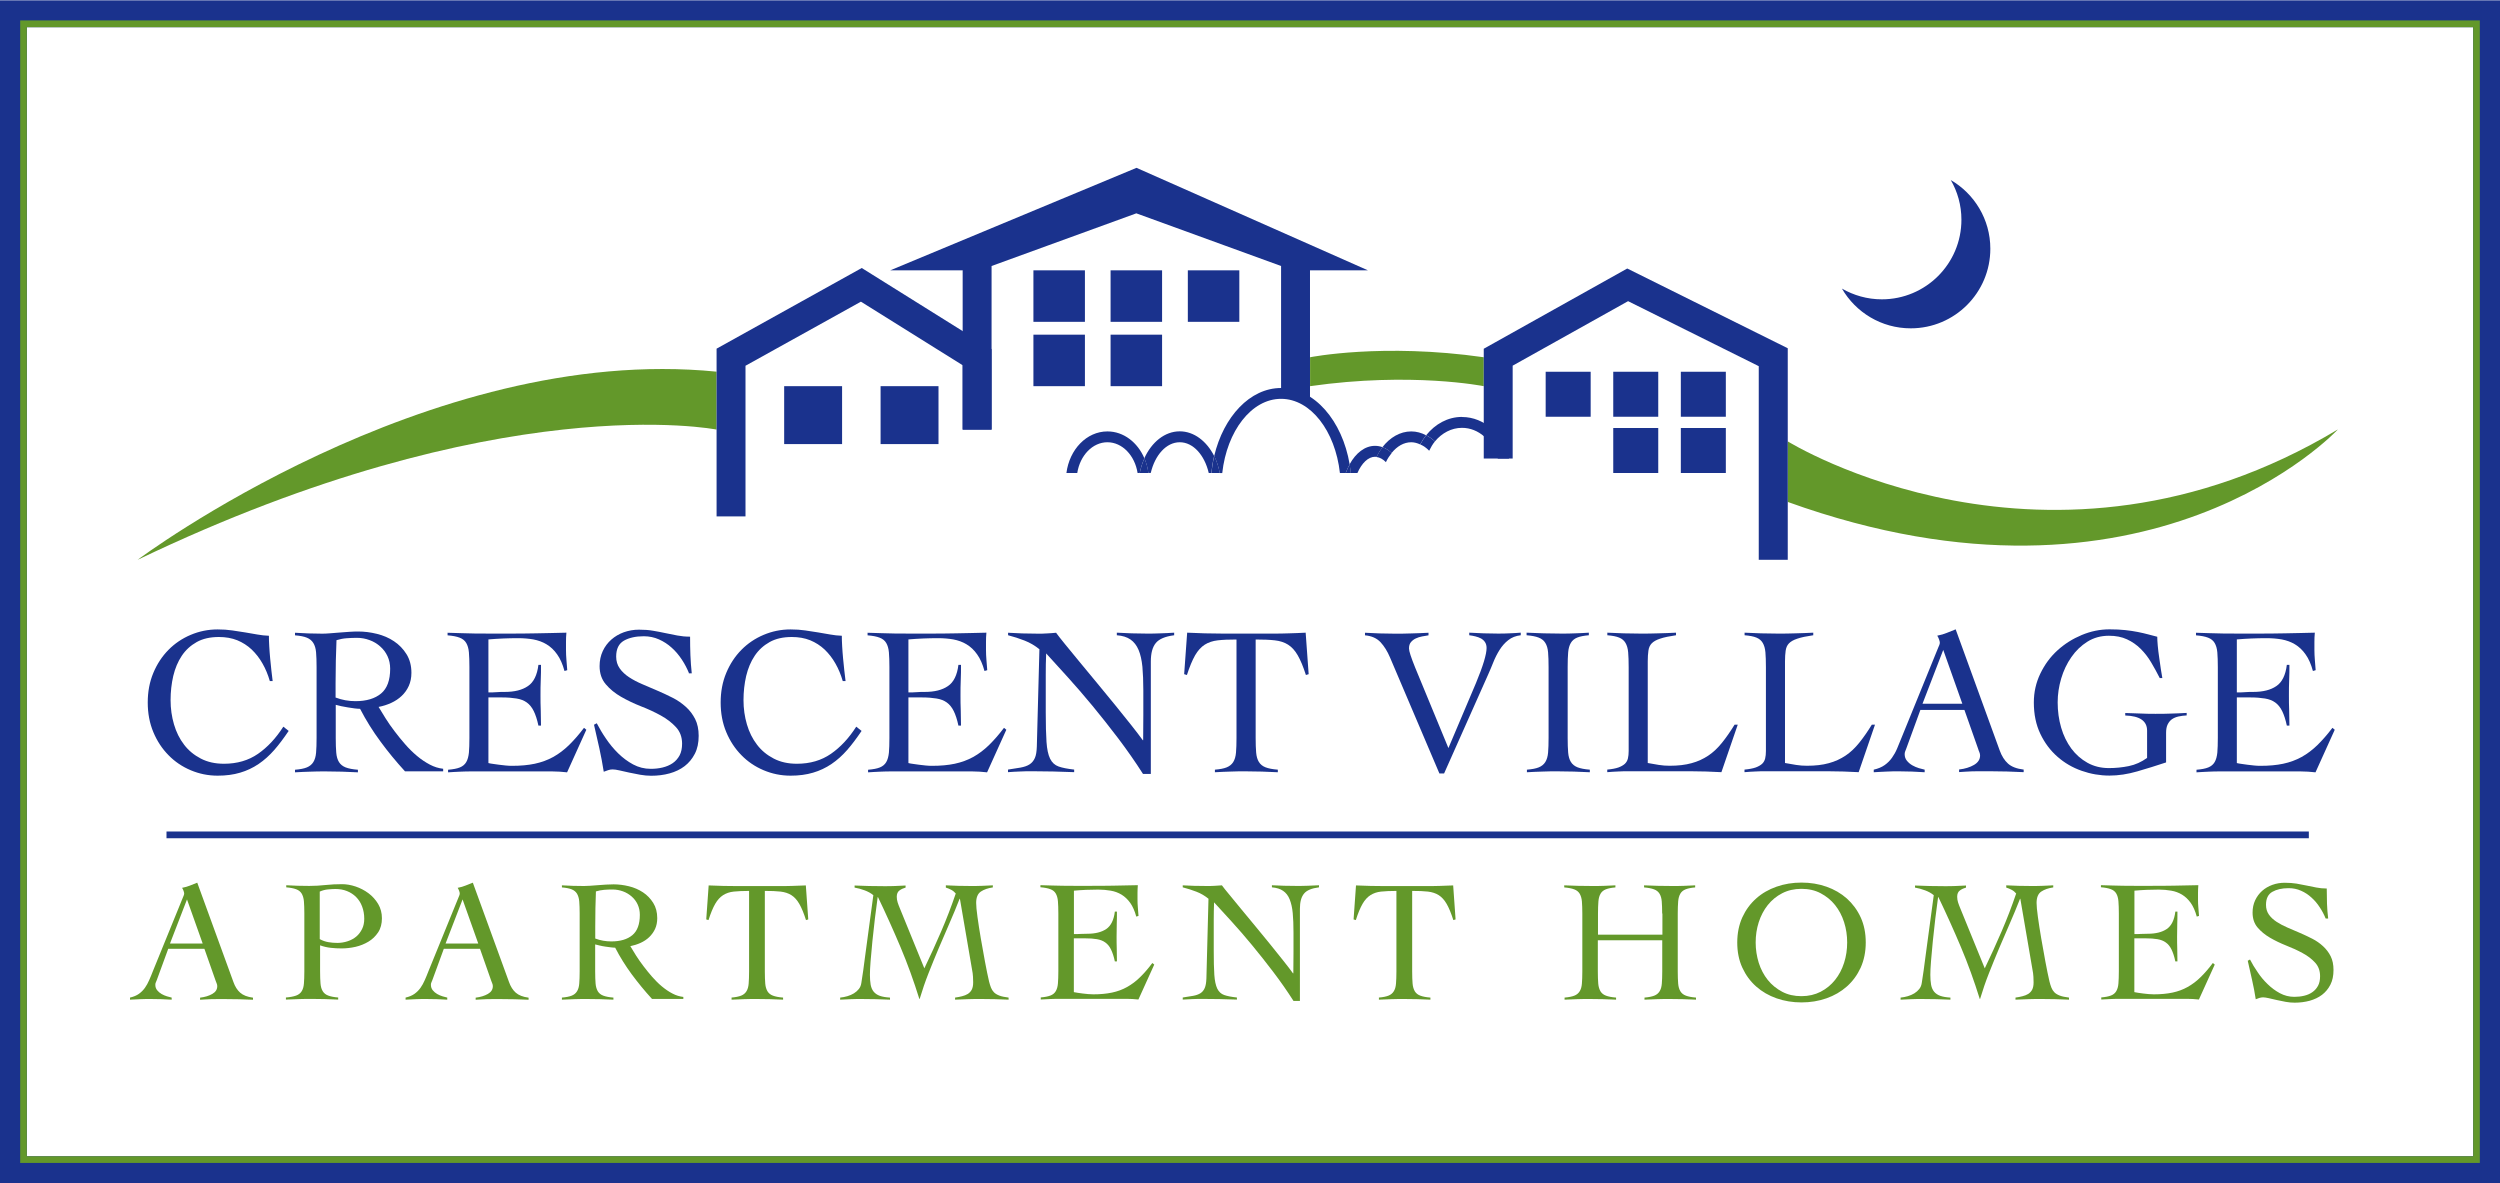 <?xml version="1.0" encoding="UTF-8"?>
<svg id="logos" xmlns="http://www.w3.org/2000/svg" viewBox="0 0 300 142">
  <defs>
    <style>
      .cls-1 {
        fill: #1a328d;
      }

      .cls-2 {
        fill: #63982a;
      }
    </style>
  </defs>
  <g>
    <path class="cls-1" d="m296.78,3.26v135.49H3.22V3.26h293.55m3.22-3.22H0v141.93h300V.03h0Z"/>
    <path class="cls-2" d="m296.78,3.26v135.49H3.22V3.26h293.55m.81-.81H2.42v137.1h295.16V2.45h0Z"/>
  </g>
  <g>
    <path class="cls-1" d="m32.38,81.73c-.22-.76-.51-1.47-.88-2.11-.36-.64-.8-1.2-1.3-1.68-.5-.47-1.08-.84-1.73-1.11-.65-.26-1.39-.39-2.2-.39-1.05,0-1.94.2-2.67.61-.73.41-1.33.96-1.79,1.65s-.8,1.5-1.02,2.42c-.21.92-.32,1.88-.32,2.9s.14,1.99.41,2.91c.27.92.67,1.73,1.21,2.43.53.7,1.2,1.25,2.01,1.67s1.73.62,2.78.62c1.58,0,2.94-.4,4.08-1.19s2.16-1.88,3.04-3.26l.64.51c-.58.86-1.15,1.63-1.73,2.29-.58.66-1.2,1.22-1.88,1.68s-1.42.81-2.21,1.04c-.8.24-1.7.36-2.7.36-1.14,0-2.21-.22-3.23-.65-1.02-.43-1.91-1.03-2.67-1.81-.76-.77-1.37-1.69-1.82-2.77-.45-1.08-.67-2.26-.67-3.55s.22-2.47.67-3.55c.45-1.08,1.06-2,1.82-2.77.76-.77,1.65-1.37,2.67-1.8,1.02-.43,2.09-.65,3.23-.65.63,0,1.21.04,1.75.12.54.08,1.06.16,1.56.24.5.08.98.17,1.45.25s.93.14,1.39.15c0,.36.01.77.04,1.25.03.47.06.96.11,1.46.05.5.1.99.15,1.47s.1.9.15,1.26h-.36Z"/>
    <path class="cls-1" d="m53.18,92.56h-4.58c-1.07-1.17-2.06-2.37-2.96-3.6-.91-1.23-1.72-2.53-2.43-3.9-.17,0-.39-.02-.65-.05s-.53-.07-.81-.12c-.28-.04-.55-.09-.81-.15-.26-.06-.48-.11-.65-.16v3.97c0,.71.02,1.3.06,1.77.04.47.15.84.33,1.13.18.29.45.5.8.64.36.14.85.23,1.47.28v.31c-.64-.03-1.29-.06-1.93-.08-.64-.02-1.29-.03-1.93-.03s-1.25,0-1.86.03c-.61.02-1.22.04-1.83.08v-.31c.61-.05,1.08-.14,1.42-.28s.6-.35.78-.64c.18-.29.29-.66.33-1.13.04-.46.06-1.06.06-1.77v-8.49c0-.71-.02-1.3-.06-1.77s-.15-.84-.33-1.13-.44-.5-.78-.64-.81-.23-1.42-.28v-.31c.54.03,1.08.06,1.63.08.54.02,1.08.03,1.63.03.24,0,.53-.01.89-.04s.73-.06,1.13-.09.8-.06,1.21-.09c.41-.03.77-.04,1.09-.04.73,0,1.47.09,2.24.28s1.45.48,2.06.89c.61.41,1.11.92,1.5,1.55.39.63.59,1.37.59,2.24,0,.59-.11,1.12-.32,1.58s-.5.86-.85,1.19c-.36.34-.78.62-1.26.84-.48.22-.99.38-1.51.48.24.41.52.87.84,1.37.32.51.68,1.03,1.08,1.55.4.53.82,1.05,1.27,1.56.45.52.92.98,1.42,1.4.5.42,1.01.76,1.54,1.04.53.28,1.06.44,1.6.5v.31Zm-12.89-8.85c.76.29,1.55.43,2.36.43,1.32,0,2.35-.31,3.08-.92.73-.61,1.09-1.6,1.09-2.97,0-.56-.11-1.06-.32-1.51s-.5-.84-.88-1.17c-.37-.33-.8-.59-1.28-.76-.48-.18-.99-.27-1.51-.27-.42,0-.84.02-1.25.05-.41.03-.81.11-1.2.23-.03.81-.06,1.64-.08,2.47-.02.83-.03,1.73-.03,2.7v1.73Z"/>
    <path class="cls-1" d="m58.62,91.57c.15.04.34.07.56.1s.46.07.71.1.52.06.79.09.52.04.76.04c1.02,0,1.93-.08,2.73-.25.8-.17,1.54-.44,2.21-.81.67-.37,1.3-.85,1.89-1.42.59-.58,1.2-1.27,1.81-2.08l.28.23-2.31,5.11c-.29-.03-.59-.06-.89-.08-.3-.02-.6-.03-.89-.03h-9.56c-.49,0-.98,0-1.47.03s-.98.04-1.47.08v-.31c.61-.05,1.08-.14,1.42-.28s.59-.35.76-.64c.17-.29.27-.66.32-1.13.04-.46.06-1.06.06-1.77v-8.49c0-.71-.02-1.3-.06-1.77s-.15-.84-.32-1.13c-.17-.29-.43-.5-.79-.64s-.84-.23-1.45-.28v-.31c.58.02,1.12.03,1.64.05s1.05.03,1.6.04c.55,0,1.14.01,1.75.01h2.1c1.19,0,2.37,0,3.56-.03s2.39-.04,3.61-.08c-.02.19-.03.37-.04.56,0,.19-.01.36-.01.53v1.02c0,.37.02.75.05,1.13.03.38.07.8.1,1.26l-.33.1c-.22-.81-.51-1.48-.88-1.99-.36-.52-.79-.92-1.27-1.21-.48-.29-1.01-.48-1.59-.59-.58-.1-1.19-.15-1.83-.15-1.19,0-2.37.05-3.56.15v6.36c.34,0,.66,0,.98-.03s.64-.03.98-.03c1.17,0,2.1-.23,2.78-.7.69-.46,1.11-1.32,1.26-2.55h.31c0,.61,0,1.22-.03,1.83s-.03,1.21-.03,1.8,0,1.22.03,1.83c.02.61.03,1.22.03,1.83h-.31c-.15-.71-.34-1.29-.56-1.74-.22-.45-.5-.79-.83-1.03s-.74-.4-1.23-.48-1.08-.13-1.75-.13h-1.63v7.86Z"/>
    <path class="cls-1" d="m82.67,80.76c-.22-.54-.5-1.08-.85-1.61-.35-.53-.75-1.01-1.21-1.42-.46-.42-.97-.75-1.53-1-.56-.25-1.17-.38-1.83-.38-.97,0-1.76.18-2.38.53-.62.36-.93.99-.93,1.91,0,.54.14,1.01.42,1.41s.65.75,1.12,1.06,1,.59,1.59.84c.59.25,1.2.51,1.82.78.62.26,1.22.55,1.82.85s1.12.67,1.59,1.09.84.92,1.12,1.47c.28.56.42,1.23.42,2.01,0,.83-.15,1.55-.46,2.15-.31.6-.72,1.1-1.23,1.49s-1.12.68-1.81.87c-.69.19-1.42.28-2.2.28-.42,0-.86-.04-1.32-.12-.46-.08-.9-.17-1.32-.26-.42-.1-.81-.18-1.16-.26-.35-.08-.62-.12-.83-.12-.19,0-.37.03-.53.09-.17.06-.35.12-.53.19-.15-.96-.33-1.9-.53-2.82-.2-.92-.42-1.86-.64-2.82l.33-.18c.31.59.67,1.21,1.11,1.85.43.64.92,1.23,1.46,1.76.54.53,1.14.98,1.79,1.33.65.35,1.36.53,2.12.53.49,0,.97-.05,1.42-.16s.86-.28,1.21-.52.62-.55.83-.93c.2-.38.3-.85.3-1.41,0-.8-.25-1.46-.74-1.99-.49-.53-1.1-1-1.83-1.4-.73-.4-1.52-.77-2.38-1.1-.86-.34-1.65-.72-2.38-1.14-.73-.42-1.34-.92-1.83-1.5s-.74-1.3-.74-2.18c0-.66.13-1.26.38-1.8.25-.54.6-1,1.03-1.38.43-.38.93-.67,1.5-.88.57-.2,1.17-.31,1.82-.31s1.19.04,1.69.13c.5.08.99.18,1.46.28.49.1.97.2,1.45.29.47.09.98.14,1.53.14,0,.76.01,1.5.04,2.23s.08,1.45.16,2.17h-.36Z"/>
    <path class="cls-1" d="m101.13,81.73c-.22-.76-.51-1.47-.88-2.11-.36-.64-.8-1.2-1.3-1.68-.5-.47-1.08-.84-1.73-1.11-.65-.26-1.39-.39-2.2-.39-1.05,0-1.94.2-2.67.61-.73.41-1.33.96-1.79,1.65s-.8,1.5-1.02,2.42c-.21.92-.32,1.88-.32,2.9s.14,1.99.41,2.91c.27.92.67,1.73,1.21,2.43.53.7,1.2,1.25,2.01,1.67s1.73.62,2.78.62c1.58,0,2.94-.4,4.08-1.19s2.16-1.88,3.04-3.26l.64.51c-.58.86-1.15,1.63-1.73,2.29-.58.66-1.2,1.22-1.88,1.68s-1.42.81-2.21,1.04c-.8.24-1.7.36-2.7.36-1.14,0-2.21-.22-3.23-.65-1.02-.43-1.91-1.03-2.67-1.81-.76-.77-1.37-1.69-1.82-2.77-.45-1.08-.67-2.26-.67-3.55s.22-2.47.67-3.55c.45-1.08,1.06-2,1.82-2.77.76-.77,1.65-1.37,2.67-1.8,1.02-.43,2.09-.65,3.23-.65.63,0,1.21.04,1.75.12.54.08,1.06.16,1.56.24.5.08.98.17,1.45.25s.93.14,1.39.15c0,.36.01.77.04,1.25.03.47.06.96.11,1.46.05.5.1.99.15,1.47s.1.9.15,1.26h-.36Z"/>
    <path class="cls-1" d="m109.02,91.57c.15.04.34.07.56.1s.46.07.71.1.52.06.79.09.52.04.76.04c1.02,0,1.93-.08,2.73-.25.8-.17,1.54-.44,2.21-.81.67-.37,1.3-.85,1.89-1.42.59-.58,1.2-1.27,1.81-2.08l.28.23-2.31,5.11c-.29-.03-.59-.06-.89-.08-.3-.02-.6-.03-.89-.03h-9.56c-.49,0-.98,0-1.47.03s-.98.04-1.47.08v-.31c.61-.05,1.08-.14,1.42-.28s.59-.35.76-.64c.17-.29.27-.66.32-1.13.04-.46.06-1.06.06-1.77v-8.49c0-.71-.02-1.3-.06-1.77s-.15-.84-.32-1.13c-.17-.29-.43-.5-.79-.64s-.84-.23-1.45-.28v-.31c.58.02,1.12.03,1.64.05s1.05.03,1.6.04c.55,0,1.14.01,1.75.01h2.1c1.19,0,2.37,0,3.56-.03s2.39-.04,3.61-.08c-.02.19-.03.37-.04.56,0,.19-.01.36-.01.53v1.02c0,.37.02.75.05,1.13.03.38.07.8.1,1.26l-.33.1c-.22-.81-.51-1.48-.88-1.99-.36-.52-.79-.92-1.27-1.21-.48-.29-1.01-.48-1.59-.59-.58-.1-1.19-.15-1.83-.15-1.19,0-2.37.05-3.56.15v6.36c.34,0,.66,0,.98-.03s.64-.03.98-.03c1.17,0,2.1-.23,2.78-.7.69-.46,1.11-1.32,1.26-2.55h.31c0,.61,0,1.22-.03,1.83s-.03,1.21-.03,1.8,0,1.22.03,1.83c.02.61.03,1.22.03,1.83h-.31c-.15-.71-.34-1.29-.56-1.74-.22-.45-.5-.79-.83-1.03s-.74-.4-1.23-.48-1.08-.13-1.75-.13h-1.63v7.86Z"/>
    <path class="cls-1" d="m120.99,75.93c.59.03,1.16.06,1.69.08.53.02,1.16.03,1.87.03.37,0,.74,0,1.09-.03.36-.02.72-.04,1.09-.08.22.31.59.77,1.09,1.39.51.62,1.09,1.33,1.74,2.12.65.8,1.35,1.64,2.1,2.54.75.9,1.47,1.78,2.16,2.63.7.86,1.33,1.65,1.92,2.39.58.74,1.05,1.34,1.39,1.82h.05c0-.51,0-1.01.01-1.51,0-.5.01-1,.01-1.51v-2.95c0-1.09-.04-2.03-.11-2.84-.08-.8-.23-1.48-.46-2.02-.23-.54-.55-.96-.97-1.25-.42-.29-.96-.46-1.64-.51v-.31c.59.03,1.19.06,1.79.08.6.02,1.2.03,1.79.03.54,0,1.09,0,1.65-.03.56-.02,1.11-.04,1.65-.08v.31c-1.07.14-1.8.44-2.2.93-.4.48-.6,1.22-.6,2.23v13.48h-.94c-.93-1.46-1.92-2.87-2.96-4.25-1.04-1.37-2.08-2.68-3.1-3.92-1.03-1.24-2.02-2.39-2.98-3.45-.96-1.06-1.82-2.01-2.58-2.84-.02.44-.03.87-.04,1.3s-.01.86-.01,1.3v4.45c0,1.51.03,2.7.09,3.57s.2,1.54.43,2.01.57.78,1.02.94,1.07.28,1.87.37v.31c-.87-.03-1.7-.06-2.52-.08-.81-.02-1.65-.03-2.52-.03-.49,0-.98,0-1.45.03-.47.02-.96.04-1.45.08v-.31c.58-.08,1.08-.16,1.51-.24.43-.08.79-.2,1.07-.38s.49-.43.64-.76.22-.79.24-1.39l.31-11.67c-.54-.44-1.14-.79-1.78-1.04s-1.31-.47-1.98-.64v-.31Z"/>
    <path class="cls-1" d="m145.79,92.36c.61-.05,1.08-.14,1.42-.28.34-.14.6-.35.78-.64.18-.29.29-.66.33-1.13.04-.46.06-1.06.06-1.77v-11.8c-.9,0-1.65.03-2.25.1-.6.07-1.12.24-1.56.52-.44.28-.83.71-1.16,1.28-.33.58-.66,1.37-.98,2.36l-.33-.1.36-4.98c.71.03,1.42.06,2.11.08.69.02,1.4.03,2.11.03h5.98c.68,0,1.35,0,2.01-.03.66-.02,1.33-.04,2.01-.08l.36,4.98-.33.1c-.32-1-.65-1.79-.98-2.36-.33-.58-.72-1-1.16-1.28s-.97-.45-1.59-.52c-.62-.07-1.39-.1-2.3-.1v11.8c0,.71.02,1.3.06,1.77.04.47.15.84.33,1.13.18.29.44.5.8.64s.85.23,1.47.28v.31c-.64-.03-1.29-.06-1.93-.08-.64-.02-1.29-.03-1.93-.03s-1.25,0-1.86.03c-.61.02-1.22.04-1.83.08v-.31Z"/>
    <path class="cls-1" d="m163.81,75.93c.59.03,1.18.06,1.75.08.58.02,1.16.03,1.75.03.71,0,1.41,0,2.08-.03.68-.02,1.36-.04,2.03-.08v.31c-.24.03-.49.08-.76.13s-.53.13-.76.24c-.24.11-.43.26-.59.45s-.23.44-.23.76.25,1.07.74,2.29l3.99,9.66,3.31-7.81c.85-2.05,1.27-3.45,1.27-4.2,0-.27-.06-.5-.18-.69-.12-.19-.28-.33-.48-.45-.2-.11-.43-.19-.67-.25s-.5-.11-.75-.14v-.31c.58.03,1.15.06,1.72.08.57.02,1.13.03,1.69.03.47,0,.94,0,1.4-.03.46-.02.92-.04,1.37-.08v.31c-.59.07-1.09.26-1.5.59-.41.32-.75.71-1.04,1.17-.29.46-.54.95-.75,1.48s-.42,1.02-.62,1.47l-5.29,11.88h-.56l-5.93-13.93c-.31-.73-.68-1.33-1.13-1.82-.45-.48-1.07-.76-1.87-.83v-.31Z"/>
    <path class="cls-1" d="m183.24,92.36c.61-.05,1.08-.14,1.42-.28s.6-.35.78-.64c.18-.29.29-.66.33-1.13.04-.46.06-1.06.06-1.77v-8.49c0-.71-.02-1.3-.06-1.77s-.15-.84-.33-1.13c-.18-.29-.44-.5-.8-.64s-.84-.23-1.45-.28v-.31c.71.03,1.4.06,2.07.08.67.02,1.36.03,2.07.03.56,0,1.12,0,1.68-.03.56-.02,1.11-.04,1.65-.08v.31c-.59.05-1.06.14-1.4.28-.34.14-.59.35-.76.64s-.28.66-.32,1.13-.06,1.06-.06,1.77v8.49c0,.71.02,1.3.06,1.77.04.47.15.84.33,1.13.18.29.45.5.8.64.36.14.85.23,1.47.28v.31c-.64-.03-1.29-.06-1.93-.08-.64-.02-1.29-.03-1.93-.03s-1.25,0-1.86.03c-.61.02-1.22.04-1.83.08v-.31Z"/>
    <path class="cls-1" d="m201.12,76.23c-.81.12-1.45.25-1.91.41-.46.15-.79.34-1.01.57s-.34.52-.39.87-.08.78-.08,1.28v12.2c.46.08.9.16,1.33.23.43.07.87.1,1.31.1,1,0,1.87-.1,2.62-.31.75-.2,1.41-.51,2.01-.91s1.14-.92,1.64-1.54c.5-.62,1-1.34,1.51-2.17h.38l-1.96,5.7c-.61-.03-1.22-.06-1.84-.08-.62-.02-1.23-.03-1.84-.03h-7.48c-.42,0-.85,0-1.27.03-.42.02-.85.04-1.27.08v-.31c.56-.05,1.01-.14,1.33-.25.33-.12.59-.27.78-.44.19-.18.31-.4.37-.65.06-.25.09-.55.09-.89v-10.07c0-.71-.02-1.3-.06-1.77s-.15-.84-.32-1.13c-.17-.29-.42-.5-.76-.64s-.81-.23-1.42-.28v-.31c.66.03,1.32.06,1.97.08.65.02,1.31.03,1.97.03.71,0,1.43,0,2.15-.03.72-.02,1.44-.04,2.15-.08v.31Z"/>
    <path class="cls-1" d="m217.59,76.23c-.81.12-1.45.25-1.91.41-.46.15-.79.34-1.01.57s-.34.52-.39.87-.08.78-.08,1.28v12.2c.46.08.9.16,1.33.23.43.07.87.1,1.31.1,1,0,1.87-.1,2.62-.31.75-.2,1.41-.51,2.01-.91s1.14-.92,1.64-1.54c.5-.62,1-1.34,1.51-2.17h.38l-1.96,5.7c-.61-.03-1.22-.06-1.84-.08-.62-.02-1.23-.03-1.84-.03h-7.48c-.42,0-.85,0-1.27.03-.42.02-.85.04-1.27.08v-.31c.56-.05,1.01-.14,1.33-.25.33-.12.59-.27.78-.44.19-.18.31-.4.37-.65.06-.25.09-.55.09-.89v-10.07c0-.71-.02-1.3-.06-1.77s-.15-.84-.32-1.13c-.17-.29-.42-.5-.76-.64s-.81-.23-1.42-.28v-.31c.66.03,1.32.06,1.97.08.65.02,1.31.03,1.97.03.71,0,1.43,0,2.15-.03.72-.02,1.44-.04,2.15-.08v.31Z"/>
    <path class="cls-1" d="m230.44,85.21l-1.68,4.6c-.05.14-.1.25-.14.36s-.06.21-.06.33c0,.31.09.57.27.79.18.22.39.4.65.55.25.14.52.26.79.34s.5.14.69.18v.31c-.51-.03-1.02-.06-1.53-.08-.51-.02-1.03-.03-1.55-.03s-1,0-1.49.03-1,.04-1.54.08v-.31c.52-.12.96-.3,1.31-.55.35-.25.64-.54.88-.88s.45-.71.62-1.12.35-.83.52-1.27l4.4-10.81c.05-.12.1-.23.14-.33s.06-.2.06-.28-.03-.21-.09-.38-.13-.32-.22-.46c.44-.08.82-.2,1.14-.33.32-.14.68-.28,1.07-.43l5.29,14.55c.24.66.57,1.18.99,1.56.42.38,1.05.62,1.88.72v.31c-.68-.03-1.34-.06-2-.08-.65-.02-1.33-.03-2.05-.03h-1.2c-.34,0-.64,0-.92.01s-.53.02-.78.04c-.25.02-.51.03-.8.05v-.31c.71-.08,1.31-.27,1.79-.55s.73-.66.73-1.13c0-.14-.03-.27-.09-.41-.06-.14-.11-.26-.14-.38l-1.65-4.68h-5.31Zm2.75-7.22l-2.49,6.46h4.78l-2.29-6.46Z"/>
    <path class="cls-1" d="m259.17,81.37c-.32-.64-.67-1.27-1.03-1.88-.36-.61-.78-1.15-1.26-1.63-.47-.47-1.02-.85-1.64-1.14-.62-.29-1.34-.43-2.17-.43-.97,0-1.83.24-2.58.71s-1.4,1.09-1.93,1.86c-.53.76-.94,1.62-1.22,2.57-.28.95-.42,1.9-.42,2.85,0,1.07.14,2.08.42,3.04.28.96.69,1.79,1.22,2.51.53.71,1.18,1.28,1.93,1.7.75.42,1.61.64,2.58.64.81,0,1.61-.08,2.39-.24.78-.16,1.51-.49,2.19-.98v-3.28c0-1.15-.87-1.76-2.62-1.81v-.3c.64.02,1.24.04,1.78.06.54.03,1.15.04,1.83.04.63,0,1.25,0,1.88-.03.63-.02,1.25-.04,1.88-.08v.3c-.36.02-.69.06-.99.13-.31.07-.56.18-.78.33-.21.15-.38.36-.51.62s-.19.6-.19,1v3.56c-1.17.39-2.33.75-3.47,1.08-1.14.33-2.25.5-3.32.5-1.14,0-2.25-.19-3.33-.57-1.09-.38-2.06-.94-2.91-1.69-.86-.75-1.54-1.66-2.06-2.75-.52-1.09-.78-2.34-.78-3.76,0-1.24.26-2.39.78-3.47.52-1.08,1.2-2.01,2.06-2.79.86-.78,1.83-1.39,2.91-1.84,1.08-.45,2.19-.68,3.33-.68.7,0,1.32.03,1.88.09s1.07.14,1.53.23c.46.09.87.19,1.25.29.37.1.73.2,1.07.28,0,.27.02.63.06,1.08s.1.92.17,1.4c.07.48.14.95.2,1.4.07.45.13.81.18,1.08h-.31Z"/>
    <path class="cls-1" d="m268.43,91.57c.15.04.34.07.56.1s.46.07.71.1.52.06.79.09.52.04.76.04c1.02,0,1.93-.08,2.73-.25.8-.17,1.54-.44,2.21-.81.67-.37,1.3-.85,1.89-1.42.59-.58,1.2-1.27,1.81-2.08l.28.23-2.31,5.11c-.29-.03-.59-.06-.89-.08-.3-.02-.6-.03-.89-.03h-9.56c-.49,0-.98,0-1.47.03s-.98.04-1.47.08v-.31c.61-.05,1.08-.14,1.42-.28s.59-.35.76-.64c.17-.29.27-.66.32-1.13.04-.46.06-1.06.06-1.77v-8.49c0-.71-.02-1.3-.06-1.77s-.15-.84-.32-1.13c-.17-.29-.43-.5-.79-.64s-.84-.23-1.45-.28v-.31c.58.02,1.12.03,1.64.05s1.05.03,1.6.04c.55,0,1.14.01,1.75.01h2.1c1.19,0,2.37,0,3.56-.03s2.39-.04,3.61-.08c-.02.19-.03.37-.04.56,0,.19-.01.36-.01.53v1.02c0,.37.02.75.05,1.13.03.38.07.8.1,1.26l-.33.1c-.22-.81-.51-1.48-.88-1.99-.36-.52-.79-.92-1.27-1.21-.48-.29-1.01-.48-1.59-.59-.58-.1-1.19-.15-1.83-.15-1.19,0-2.37.05-3.56.15v6.36c.34,0,.66,0,.98-.03s.64-.03.98-.03c1.17,0,2.1-.23,2.78-.7.69-.46,1.11-1.32,1.26-2.55h.31c0,.61,0,1.22-.03,1.83s-.03,1.21-.03,1.8,0,1.22.03,1.83c.02.61.03,1.22.03,1.83h-.31c-.15-.71-.34-1.29-.56-1.74-.22-.45-.5-.79-.83-1.03s-.74-.4-1.23-.48-1.08-.13-1.75-.13h-1.63v7.86Z"/>
  </g>
  <g>
    <path class="cls-2" d="m20.19,113.85l-1.38,3.77c-.04.11-.08.21-.12.29s-.05.17-.05.27c0,.25.07.46.22.65.15.18.32.33.53.45.21.12.42.21.65.28.22.07.41.12.56.15v.25c-.42-.03-.83-.05-1.25-.06-.42-.01-.84-.02-1.27-.02s-.82,0-1.22.02-.82.04-1.26.06v-.25c.43-.1.79-.25,1.07-.45.28-.2.52-.44.72-.72.2-.28.36-.58.51-.92.15-.33.29-.68.43-1.04l3.61-8.86c.04-.1.08-.19.11-.27.03-.08.05-.16.05-.23s-.02-.17-.07-.31c-.05-.14-.11-.26-.18-.37.36-.07.67-.16.94-.27.26-.11.56-.23.88-.35l4.34,11.92c.19.54.46.97.81,1.28.35.31.86.51,1.54.6v.25c-.56-.03-1.1-.05-1.64-.06-.53-.01-1.09-.02-1.68-.02h-.98c-.28,0-.53,0-.75.01s-.43.02-.64.03c-.2.01-.42.03-.66.04v-.25c.58-.07,1.07-.22,1.47-.45.4-.23.59-.54.59-.93,0-.11-.02-.22-.07-.33-.05-.11-.09-.22-.12-.31l-1.35-3.84h-4.36Zm2.25-5.92l-2.04,5.29h3.92l-1.88-5.29Z"/>
    <path class="cls-2" d="m40.55,119.95c-.53-.03-1.05-.05-1.57-.06-.52-.01-1.05-.02-1.57-.02s-1.02,0-1.53.02-1.03.04-1.57.06v-.25c.51-.04.92-.12,1.22-.23.3-.11.52-.28.67-.52.15-.24.24-.54.27-.93.03-.38.05-.87.05-1.45v-6.96c0-.58-.02-1.07-.05-1.45-.03-.38-.13-.69-.27-.93-.15-.24-.36-.41-.66-.52-.29-.11-.69-.19-1.19-.23v-.25c.46.03.92.05,1.38.06.46.01.92.02,1.38.02.67,0,1.32-.04,1.97-.11s1.3-.1,1.97-.1c.51,0,1.05.09,1.62.28.56.19,1.08.46,1.55.81s.86.79,1.16,1.29c.3.51.45,1.08.45,1.72s-.15,1.23-.46,1.69c-.31.46-.69.83-1.16,1.11-.47.28-.98.49-1.55.62-.57.13-1.13.19-1.67.19-.42,0-.85-.02-1.29-.07-.45-.05-.88-.15-1.29-.3v3.13c0,.59.02,1.07.05,1.45.03.38.12.69.27.93.15.24.36.41.66.52.29.11.69.19,1.19.23v.25Zm-2.17-7.25c.33.18.68.3,1.03.36s.71.09,1.07.09c.43,0,.84-.07,1.24-.2.4-.13.74-.32,1.03-.56s.52-.55.7-.91.26-.77.26-1.23c0-.54-.09-1.03-.26-1.48s-.41-.82-.72-1.13c-.31-.31-.67-.54-1.09-.71-.42-.17-.89-.25-1.39-.25-.25,0-.55.02-.89.05-.34.03-.67.12-.99.26v5.69Z"/>
    <path class="cls-2" d="m53.26,113.85l-1.38,3.77c-.04.11-.08.21-.12.29s-.05.17-.05.27c0,.25.07.46.22.65.15.18.32.33.53.45.21.12.42.21.65.28.22.07.41.12.56.15v.25c-.42-.03-.83-.05-1.25-.06-.42-.01-.84-.02-1.27-.02s-.82,0-1.22.02-.82.04-1.26.06v-.25c.43-.1.79-.25,1.07-.45.28-.2.52-.44.72-.72.2-.28.36-.58.51-.92.15-.33.29-.68.43-1.04l3.61-8.86c.04-.1.08-.19.11-.27.03-.08.05-.16.05-.23s-.02-.17-.07-.31c-.05-.14-.11-.26-.18-.37.36-.07.67-.16.94-.27.26-.11.56-.23.88-.35l4.34,11.92c.19.54.46.97.81,1.28.35.31.86.51,1.54.6v.25c-.56-.03-1.1-.05-1.64-.06-.53-.01-1.09-.02-1.68-.02h-.98c-.28,0-.53,0-.75.01s-.43.02-.64.03c-.2.01-.42.03-.66.04v-.25c.58-.07,1.07-.22,1.47-.45.4-.23.59-.54.59-.93,0-.11-.02-.22-.07-.33-.05-.11-.09-.22-.12-.31l-1.35-3.84h-4.36Zm2.25-5.92l-2.04,5.29h3.92l-1.88-5.29Z"/>
    <path class="cls-2" d="m81.99,119.87h-3.75c-.88-.96-1.68-1.94-2.43-2.95-.74-1.01-1.41-2.07-1.99-3.2-.14,0-.32-.01-.53-.04-.22-.03-.44-.06-.67-.09-.23-.03-.45-.08-.67-.13-.22-.05-.39-.09-.53-.13v3.25c0,.59.02,1.07.05,1.45.03.38.13.69.27.93.15.24.36.41.66.52.29.11.69.19,1.21.23v.25c-.53-.03-1.06-.05-1.58-.06-.53-.01-1.06-.02-1.58-.02s-1.02,0-1.52.02-1,.04-1.5.06v-.25c.5-.04.89-.12,1.17-.23.28-.11.49-.28.64-.52.15-.24.24-.54.27-.93.03-.38.05-.87.05-1.45v-6.96c0-.58-.02-1.07-.05-1.45-.03-.38-.13-.69-.27-.93-.15-.24-.36-.41-.64-.52-.28-.11-.67-.19-1.17-.23v-.25c.45.03.89.05,1.33.06.44.01.89.02,1.33.02.19,0,.44-.01.73-.03.29-.02.6-.04.93-.07.33-.03.66-.05.99-.07.33-.02.63-.03.9-.03.6,0,1.21.08,1.83.23s1.19.4,1.69.73c.5.33.91.76,1.23,1.27s.48,1.12.48,1.83c0,.49-.09.92-.26,1.29s-.41.7-.7.98c-.29.28-.64.51-1.03.69-.4.18-.81.31-1.24.4.2.33.42.71.69,1.13s.56.84.89,1.27.67.86,1.04,1.28c.37.42.76.81,1.17,1.15.41.34.83.63,1.26.85.43.23.87.36,1.31.41v.25Zm-10.57-7.25c.63.24,1.27.35,1.94.35,1.08,0,1.92-.25,2.52-.75.6-.5.9-1.31.9-2.44,0-.46-.09-.87-.26-1.24-.17-.37-.41-.69-.72-.96-.31-.27-.66-.48-1.05-.62s-.81-.22-1.24-.22c-.35,0-.69.01-1.02.04-.33.03-.66.09-.98.19-.03.67-.05,1.34-.06,2.02-.01.68-.02,1.42-.02,2.21v1.42Z"/>
    <path class="cls-2" d="m87.76,119.71c.5-.04.89-.12,1.17-.23.28-.11.49-.28.64-.52.15-.24.24-.54.27-.93.03-.38.05-.87.05-1.45v-9.67c-.74,0-1.35.03-1.84.08s-.92.2-1.28.43c-.36.23-.68.58-.95,1.05-.27.47-.54,1.12-.8,1.94l-.27-.08.29-4.08c.58.03,1.16.05,1.73.06.57.01,1.15.02,1.73.02h4.9c.56,0,1.1,0,1.65-.02.54-.02,1.09-.04,1.65-.06l.29,4.08-.27.08c-.26-.82-.53-1.47-.8-1.94-.27-.47-.59-.82-.95-1.05s-.8-.37-1.3-.43-1.14-.08-1.89-.08v9.67c0,.59.02,1.07.05,1.45.03.38.13.69.27.93.15.24.36.41.66.52.29.11.69.19,1.21.23v.25c-.53-.03-1.06-.05-1.58-.06-.53-.01-1.06-.02-1.58-.02s-1.02,0-1.52.02-1,.04-1.5.06v-.25Z"/>
    <path class="cls-2" d="m113.5,106.24c.5.03,1,.05,1.5.06.5.01,1,.02,1.5.02.44,0,.89,0,1.32-.02.44-.02.88-.04,1.32-.06v.25c-.58.08-1.06.25-1.44.5-.37.25-.56.7-.56,1.36,0,.35.05.91.16,1.7s.24,1.64.4,2.57c.16.93.33,1.86.5,2.79.17.93.34,1.72.49,2.38.07.28.15.52.23.73.08.21.2.39.35.55s.37.29.65.4c.28.11.65.18,1.11.24v.25c-.56-.03-1.11-.05-1.66-.06s-1.1-.02-1.66-.02-1.05,0-1.55.02-1.02.04-1.55.06v-.25c.29-.04.57-.09.83-.16.26-.06.5-.16.7-.28.2-.13.36-.3.47-.51.11-.22.17-.5.17-.87,0-.17,0-.39-.02-.67-.01-.28-.06-.6-.13-.96l-1.44-8.4h-.04c-.39,1-.8,1.99-1.23,2.97-.43.98-.85,1.96-1.27,2.95-.42.99-.82,1.98-1.22,2.99-.4,1.01-.75,2.04-1.07,3.1h-.04c-.67-2.15-1.42-4.23-2.26-6.22-.84-1.99-1.74-3.99-2.7-5.99h-.04c-.11.77-.22,1.61-.33,2.54-.11.93-.21,1.84-.3,2.72-.09.88-.16,1.69-.22,2.42-.06.73-.08,1.28-.08,1.64,0,.46.03.85.09,1.19.06.33.18.61.36.83s.43.39.74.5c.31.11.72.18,1.22.21v.25c-.58-.03-1.15-.05-1.71-.06s-1.13-.02-1.71-.02c-.43,0-.86,0-1.28.02s-.85.04-1.28.06v-.25c.29-.03.58-.08.87-.17.28-.08.55-.2.78-.34.24-.15.43-.32.59-.52.16-.2.26-.44.3-.72.08-.49.16-1,.23-1.53.07-.53.14-1.07.21-1.59l1-7.42c-.29-.24-.64-.43-1.04-.58s-.81-.26-1.21-.33v-.25c.6.03,1.19.05,1.78.06.59.01,1.18.02,1.78.02.43,0,.86,0,1.28-.02.42-.02.85-.04,1.28-.06v.25c-.26.07-.51.18-.73.34s-.33.41-.33.76c0,.24.04.47.11.69s.16.45.26.69l2.94,7.21c.71-1.47,1.38-2.95,2.02-4.43.64-1.48,1.22-3,1.75-4.55-.15-.18-.33-.33-.54-.44-.21-.11-.42-.2-.65-.27v-.25Z"/>
    <path class="cls-2" d="m128.88,119.06c.13.03.28.06.46.08s.38.06.58.08c.21.03.42.05.65.07s.43.03.63.03c.83,0,1.58-.07,2.24-.21s1.26-.36,1.81-.67c.55-.31,1.07-.69,1.55-1.17.49-.47.98-1.04,1.48-1.71l.23.19-1.9,4.19c-.24-.03-.48-.05-.73-.06s-.49-.02-.73-.02h-7.84c-.4,0-.81,0-1.21.02-.4.01-.81.04-1.21.06v-.25c.5-.04.89-.12,1.17-.23.28-.11.49-.28.63-.52.14-.24.23-.54.26-.93.03-.38.05-.87.05-1.45v-6.96c0-.58-.02-1.07-.05-1.45-.03-.38-.12-.69-.26-.93-.14-.24-.35-.41-.65-.52-.29-.11-.69-.19-1.19-.23v-.25c.47.01.92.03,1.34.04s.86.03,1.31.03c.45,0,.93.01,1.44.01h1.72c.97,0,1.95,0,2.92-.02.97-.02,1.96-.04,2.96-.06-.01.15-.02.31-.03.46,0,.15-.01.3-.01.44v.83c0,.31.01.61.04.93.03.31.06.66.08,1.03l-.27.08c-.18-.67-.42-1.21-.72-1.64-.3-.42-.65-.75-1.04-.99-.4-.24-.83-.4-1.3-.48-.47-.08-.97-.13-1.5-.13-.97,0-1.95.04-2.92.13v5.21c.28,0,.55,0,.8-.02.26-.01.52-.02.8-.02.96,0,1.72-.19,2.28-.57.56-.38.91-1.08,1.03-2.09h.25c0,.5,0,1-.02,1.5-.01.5-.02.99-.02,1.48s0,1,.02,1.5c.01.5.02,1,.02,1.5h-.25c-.12-.58-.28-1.06-.46-1.43-.18-.37-.41-.65-.68-.84-.27-.2-.61-.33-1.01-.4s-.88-.1-1.44-.1h-1.33v6.44Z"/>
    <path class="cls-2" d="m141.91,106.24c.49.03.95.05,1.39.06.44.01.95.02,1.53.02.31,0,.6,0,.9-.02.29-.02.59-.04.9-.06.18.25.48.63.9,1.13.42.51.89,1.09,1.43,1.74.53.65,1.11,1.35,1.72,2.08s1.2,1.46,1.77,2.16,1.09,1.36,1.57,1.96c.48.6.86,1.1,1.14,1.49h.04c0-.42,0-.83.01-1.24,0-.41.01-.82.01-1.24v-2.42c0-.89-.03-1.66-.09-2.32s-.19-1.21-.37-1.66-.45-.79-.79-1.02c-.34-.24-.79-.37-1.34-.42v-.25c.49.03.98.05,1.47.06.49.01.98.02,1.47.02.44,0,.9,0,1.35-.02.46-.02.91-.04,1.36-.06v.25c-.88.11-1.48.36-1.8.76-.33.4-.49,1-.49,1.82v11.05h-.77c-.76-1.19-1.57-2.35-2.43-3.48-.85-1.12-1.7-2.19-2.54-3.21-.84-1.01-1.65-1.96-2.44-2.82-.78-.87-1.49-1.64-2.12-2.32-.01.36-.02.72-.03,1.06,0,.35-.01.7-.01,1.06v3.65c0,1.24.02,2.21.07,2.93.05.72.17,1.27.35,1.65.19.38.46.64.83.77.37.13.88.23,1.53.3v.25c-.71-.03-1.4-.05-2.06-.06-.67-.01-1.36-.02-2.06-.02-.4,0-.8,0-1.19.02s-.79.04-1.19.06v-.25c.47-.07.89-.14,1.24-.2.35-.06.65-.17.88-.31.23-.15.4-.35.52-.63s.18-.65.2-1.14l.25-9.57c-.44-.36-.93-.65-1.46-.85s-1.07-.38-1.63-.52v-.25Z"/>
    <path class="cls-2" d="m165.44,119.71c.5-.04.89-.12,1.17-.23.28-.11.49-.28.64-.52.15-.24.24-.54.27-.93.03-.38.05-.87.05-1.45v-9.67c-.74,0-1.35.03-1.84.08s-.92.2-1.28.43c-.36.23-.68.58-.95,1.05-.27.47-.54,1.12-.8,1.94l-.27-.08.29-4.08c.58.03,1.16.05,1.73.06.57.01,1.15.02,1.73.02h4.9c.56,0,1.1,0,1.65-.02.54-.02,1.09-.04,1.65-.06l.29,4.08-.27.08c-.26-.82-.53-1.47-.8-1.94-.27-.47-.59-.82-.95-1.05s-.8-.37-1.3-.43-1.14-.08-1.89-.08v9.67c0,.59.02,1.07.05,1.45.03.38.13.69.27.93.15.24.36.41.66.52.29.11.69.19,1.21.23v.25c-.53-.03-1.06-.05-1.58-.06-.53-.01-1.06-.02-1.58-.02s-1.02,0-1.52.02-1,.04-1.5.06v-.25Z"/>
    <path class="cls-2" d="m199.46,109.62c0-.58-.02-1.07-.05-1.45-.03-.38-.12-.69-.27-.93-.15-.24-.36-.41-.66-.52-.29-.11-.69-.19-1.19-.23v-.25c.58.03,1.15.05,1.7.06.55.01,1.12.02,1.7.02.46,0,.92,0,1.38-.02.46-.02.91-.04,1.35-.06v.25c-.49.04-.87.12-1.15.23-.28.11-.49.28-.63.52-.14.24-.23.55-.26.93-.03.38-.05.87-.05,1.45v6.96c0,.59.02,1.07.05,1.45.03.38.12.69.27.93.15.24.36.41.66.52.29.11.69.19,1.21.23v.25c-.53-.03-1.06-.05-1.58-.06s-1.06-.02-1.58-.02-1.02,0-1.52.02c-.5.01-1,.04-1.5.06v-.25c.5-.04.89-.12,1.17-.23.28-.11.49-.28.64-.52.15-.24.24-.54.27-.93.03-.38.05-.87.05-1.45v-3.75h-7.73v3.75c0,.59.02,1.07.05,1.45.03.38.13.69.27.93.15.24.36.41.66.52.29.11.69.19,1.21.23v.25c-.53-.03-1.06-.05-1.58-.06-.53-.01-1.06-.02-1.58-.02s-1.02,0-1.52.02-1,.04-1.5.06v-.25c.5-.04.89-.12,1.17-.23.28-.11.49-.28.64-.52.15-.24.24-.54.27-.93.03-.38.05-.87.05-1.45v-6.96c0-.58-.02-1.07-.05-1.45-.03-.38-.13-.69-.27-.93-.15-.24-.36-.41-.66-.52-.29-.11-.69-.19-1.19-.23v-.25c.58.03,1.15.05,1.7.06.55.01,1.12.02,1.7.02.46,0,.92,0,1.38-.02.46-.02.91-.04,1.36-.06v.25c-.49.04-.87.12-1.15.23-.28.11-.49.28-.63.52-.14.24-.23.55-.26.93-.03.38-.05.87-.05,1.45v2.54h7.73v-2.54Z"/>
    <path class="cls-2" d="m208.47,113.1c0-1.12.21-2.13.61-3.02.41-.89.96-1.64,1.66-2.26.69-.62,1.51-1.09,2.45-1.42.94-.33,1.93-.49,2.99-.49s2.05.16,2.99.49c.94.33,1.75.8,2.45,1.42.69.62,1.25,1.37,1.66,2.26.41.89.61,1.9.61,3.02s-.21,2.13-.61,3.02c-.41.89-.96,1.64-1.66,2.26-.7.62-1.51,1.09-2.45,1.42s-1.94.49-2.99.49-2.05-.16-2.99-.49c-.94-.33-1.75-.8-2.45-1.42-.7-.62-1.25-1.37-1.66-2.26-.41-.89-.61-1.9-.61-3.02Zm2.21,0c0,.85.13,1.66.37,2.44.25.78.61,1.46,1.08,2.05.47.59,1.05,1.06,1.73,1.42s1.45.53,2.31.53,1.63-.18,2.31-.53,1.26-.83,1.73-1.42c.47-.59.83-1.27,1.08-2.05s.37-1.59.37-2.44-.12-1.66-.37-2.44-.61-1.46-1.08-2.05c-.47-.59-1.05-1.06-1.73-1.42s-1.45-.53-2.31-.53-1.63.18-2.31.53-1.26.83-1.73,1.42c-.47.59-.83,1.28-1.08,2.05-.25.78-.37,1.59-.37,2.44Z"/>
    <path class="cls-2" d="m240.75,106.24c.5.03,1,.05,1.5.06.5.01,1,.02,1.5.02.44,0,.89,0,1.32-.02.44-.02.88-.04,1.32-.06v.25c-.58.08-1.06.25-1.44.5-.37.25-.56.7-.56,1.36,0,.35.05.91.16,1.7s.24,1.64.4,2.57c.16.93.33,1.86.5,2.79.17.93.34,1.72.49,2.38.07.28.15.52.23.73.08.21.2.39.35.55s.37.29.65.4c.28.11.65.18,1.11.24v.25c-.56-.03-1.11-.05-1.66-.06s-1.1-.02-1.66-.02-1.05,0-1.55.02-1.02.04-1.55.06v-.25c.29-.04.57-.09.83-.16.26-.06.5-.16.7-.28.2-.13.36-.3.47-.51.11-.22.17-.5.17-.87,0-.17,0-.39-.02-.67-.01-.28-.06-.6-.13-.96l-1.44-8.4h-.04c-.39,1-.8,1.99-1.23,2.97-.43.98-.85,1.96-1.27,2.95-.42.99-.82,1.98-1.22,2.99-.4,1.01-.75,2.04-1.07,3.1h-.04c-.67-2.15-1.42-4.23-2.26-6.22-.84-1.99-1.74-3.99-2.7-5.99h-.04c-.11.77-.22,1.61-.33,2.54-.11.93-.21,1.84-.3,2.72-.09.88-.16,1.69-.22,2.42-.06.73-.08,1.28-.08,1.64,0,.46.03.85.09,1.19.06.33.18.61.36.83s.43.39.74.5c.31.11.72.18,1.22.21v.25c-.58-.03-1.15-.05-1.71-.06s-1.13-.02-1.71-.02c-.43,0-.86,0-1.28.02s-.85.04-1.28.06v-.25c.29-.03.58-.08.87-.17.28-.08.55-.2.78-.34.24-.15.43-.32.59-.52.16-.2.26-.44.3-.72.08-.49.16-1,.23-1.53.07-.53.14-1.07.21-1.59l1-7.42c-.29-.24-.64-.43-1.04-.58s-.81-.26-1.21-.33v-.25c.6.03,1.19.05,1.78.06.59.01,1.18.02,1.78.02.43,0,.86,0,1.28-.02.42-.02.85-.04,1.28-.06v.25c-.26.07-.51.18-.73.34s-.33.41-.33.76c0,.24.04.47.11.69s.16.45.26.69l2.94,7.21c.71-1.47,1.38-2.95,2.02-4.43.64-1.48,1.22-3,1.75-4.55-.15-.18-.33-.33-.54-.44-.21-.11-.42-.2-.65-.27v-.25Z"/>
    <path class="cls-2" d="m256.14,119.06c.13.03.28.06.46.08s.38.06.58.08c.21.03.42.05.65.07s.43.03.63.03c.83,0,1.58-.07,2.24-.21s1.26-.36,1.81-.67c.55-.31,1.07-.69,1.55-1.17.49-.47.98-1.04,1.48-1.71l.23.19-1.9,4.19c-.24-.03-.48-.05-.73-.06s-.49-.02-.73-.02h-7.84c-.4,0-.81,0-1.21.02-.4.01-.81.04-1.21.06v-.25c.5-.04.89-.12,1.17-.23.28-.11.49-.28.63-.52.14-.24.23-.54.26-.93.03-.38.05-.87.05-1.45v-6.96c0-.58-.02-1.07-.05-1.45-.03-.38-.12-.69-.26-.93-.14-.24-.35-.41-.65-.52-.29-.11-.69-.19-1.19-.23v-.25c.47.01.92.03,1.34.04s.86.03,1.31.03c.45,0,.93.01,1.44.01h1.72c.97,0,1.95,0,2.92-.02.97-.02,1.96-.04,2.96-.06-.01.15-.02.31-.03.46,0,.15-.01.3-.01.44v.83c0,.31.01.61.04.93.03.31.06.66.08,1.03l-.27.08c-.18-.67-.42-1.21-.72-1.64-.3-.42-.65-.75-1.04-.99-.4-.24-.83-.4-1.3-.48-.47-.08-.97-.13-1.5-.13-.97,0-1.95.04-2.92.13v5.21c.28,0,.55,0,.8-.02.26-.01.52-.02.8-.02.96,0,1.72-.19,2.28-.57.56-.38.91-1.08,1.03-2.09h.25c0,.5,0,1-.02,1.5-.01.5-.02.99-.02,1.48s0,1,.02,1.5c.01.5.02,1,.02,1.5h-.25c-.12-.58-.28-1.06-.46-1.43-.18-.37-.41-.65-.68-.84-.27-.2-.61-.33-1.01-.4s-.88-.1-1.44-.1h-1.33v6.44Z"/>
    <path class="cls-2" d="m279.07,110.2c-.18-.44-.41-.89-.7-1.32-.28-.44-.61-.83-.99-1.17-.37-.34-.79-.62-1.25-.82-.46-.21-.96-.31-1.5-.31-.79,0-1.44.15-1.95.44s-.76.81-.76,1.56c0,.44.11.83.34,1.16.23.33.53.61.92.87.38.25.82.48,1.3.69.49.21.98.42,1.49.64s1,.45,1.49.7c.49.25.92.55,1.3.9.38.35.69.75.92,1.21.23.46.34,1.01.34,1.65,0,.68-.12,1.27-.37,1.76s-.59.9-1.01,1.22c-.42.32-.92.55-1.48.71-.56.15-1.16.23-1.8.23-.35,0-.71-.03-1.08-.1-.37-.07-.74-.14-1.08-.22-.35-.08-.66-.15-.95-.22-.28-.06-.51-.1-.68-.1-.15,0-.3.03-.44.07-.14.05-.28.1-.44.16-.12-.79-.27-1.56-.44-2.31-.17-.75-.34-1.52-.52-2.31l.27-.15c.25.49.55.99.91,1.51.35.53.75,1.01,1.2,1.44.45.44.93.8,1.47,1.09.54.29,1.12.44,1.74.44.4,0,.79-.04,1.17-.13.38-.09.71-.23.99-.43.28-.19.51-.45.68-.76.17-.31.25-.7.25-1.16,0-.65-.2-1.2-.6-1.63-.4-.44-.9-.82-1.5-1.14-.6-.33-1.25-.63-1.95-.9-.7-.28-1.35-.59-1.95-.94-.6-.35-1.1-.76-1.5-1.23s-.6-1.07-.6-1.79c0-.54.1-1.03.31-1.48.21-.44.49-.82.84-1.13s.76-.55,1.23-.72c.47-.17.96-.25,1.49-.25s.98.04,1.39.1c.41.07.81.15,1.2.23.4.08.8.16,1.19.24.39.08.81.12,1.25.12,0,.62.01,1.23.03,1.82.02.59.07,1.18.14,1.78h-.29Z"/>
  </g>
  <rect class="cls-1" x="19.98" y="99.78" width="257.08" height=".81"/>
  <g>
    <path class="cls-2" d="m16.51,67.18s34.74-26.05,69.48-22.58v6.95s-26.05-5.21-69.48,15.63Z"/>
    <path class="cls-2" d="m280.53,51.55s-22.58,24.32-66.01,8.68v-7.27s31.27,19.43,66.01-1.42Z"/>
    <path class="cls-2" d="m157.21,42.87s8.68-1.74,20.84,0v3.47s-8.68-1.74-20.84,0v-3.47Z"/>
    <polygon class="cls-1" points="89.46 61.97 85.99 61.97 85.99 41.84 103.41 32.16 118.99 41.9 118.99 51.55 115.52 51.55 115.52 43.83 103.31 36.2 89.46 43.89 89.46 61.97"/>
    <polygon class="cls-1" points="214.53 67.18 211.05 67.18 211.05 43.94 195.37 36.14 181.52 43.88 181.52 55.02 178.05 55.02 178.05 41.85 195.27 32.22 214.53 41.79 214.53 67.18"/>
    <path class="cls-1" d="m153.73,47.28c.98.06,1.81.34,2.47.8h1v-18.59l-20.84-7.58-20.84,7.58v22.06h3.47v-19.63l17.37-6.32,17.37,6.32v15.35Z"/>
    <polygon class="cls-1" points="115.52 32.44 106.83 32.44 136.38 20.14 164.15 32.44 155.47 32.44 136.34 23.9 115.52 32.44"/>
    <rect class="cls-1" x="94.1" y="46.34" width="6.95" height="6.95"/>
    <rect class="cls-1" x="105.67" y="46.34" width="6.95" height="6.95"/>
    <g>
      <rect class="cls-1" x="124.01" y="32.44" width="6.18" height="6.18"/>
      <rect class="cls-1" x="133.27" y="32.44" width="6.18" height="6.18"/>
      <rect class="cls-1" x="124.01" y="40.16" width="6.18" height="6.18"/>
      <rect class="cls-1" x="133.27" y="40.16" width="6.18" height="6.18"/>
      <rect class="cls-1" x="142.54" y="32.44" width="6.18" height="6.18"/>
    </g>
    <g>
      <rect class="cls-1" x="201.69" y="44.6" width="5.4" height="5.4" transform="translate(408.79 94.61) rotate(-180)"/>
      <rect class="cls-1" x="193.59" y="44.6" width="5.4" height="5.4" transform="translate(392.58 94.61) rotate(-180)"/>
      <rect class="cls-1" x="201.69" y="51.36" width="5.4" height="5.4" transform="translate(408.79 108.12) rotate(-180)"/>
      <rect class="cls-1" x="193.59" y="51.36" width="5.4" height="5.4" transform="translate(392.58 108.12) rotate(-180)"/>
      <rect class="cls-1" x="185.48" y="44.6" width="5.4" height="5.4" transform="translate(376.36 94.61) rotate(-180)"/>
    </g>
    <path class="cls-1" d="m132.89,53.07c1.79,0,3.29,1.59,3.62,3.69h.26c.13-.63.31-1.22.56-1.76-.82-1.91-2.49-3.23-4.44-3.23-2.5,0-4.56,2.17-4.92,4.99h1.3c.33-2.1,1.83-3.69,3.62-3.69Z"/>
    <path class="cls-1" d="m138.09,56.76c.5-2.14,1.86-3.69,3.48-3.69s2.98,1.55,3.48,3.69h.31c.07-.7.18-1.38.34-2.04-.9-1.78-2.42-2.96-4.13-2.96-1.8,0-3.37,1.3-4.25,3.23.24.55.4,1.13.48,1.76h.29Z"/>
    <path class="cls-1" d="m137.81,56.76c-.08-.63-.24-1.22-.48-1.76-.25.54-.43,1.13-.56,1.76h1.04Z"/>
    <path class="cls-1" d="m146.67,56.76c.56-5.04,3.51-8.9,7.06-8.9s6.5,3.86,7.06,8.9h.7c.14-.37.29-.72.47-1.04-.89-5.25-4.24-9.16-8.23-9.16-3.73,0-6.9,3.43-8.03,8.17.31.61.53,1.3.67,2.04h.29Z"/>
    <path class="cls-1" d="m146.38,56.76c-.15-.73-.36-1.43-.67-2.04-.16.66-.27,1.34-.34,2.04h1.01Z"/>
    <path class="cls-1" d="m162.89,56.76c.52-1.18,1.29-1.95,2.13-1.95.06,0,.11.03.16.03.21-.43.45-.82.72-1.18-.28-.1-.58-.16-.89-.16-1.23,0-2.31.86-3.06,2.22.06.34.1.69.14,1.04h.79Z"/>
    <path class="cls-1" d="m162.1,56.76c-.04-.35-.08-.7-.14-1.04-.18.32-.33.67-.47,1.04h.61Z"/>
    <path class="cls-1" d="m169.36,53.07c.37,0,.73.11,1.06.26.21-.39.44-.76.71-1.1-.55-.29-1.15-.46-1.78-.46-1.34,0-2.56.73-3.46,1.89.4.14.76.38,1.11.69.64-.79,1.45-1.28,2.35-1.28Z"/>
    <path class="cls-1" d="m166.31,55.46c.19-.42.44-.78.7-1.11-.34-.3-.71-.55-1.11-.69-.27.35-.52.75-.72,1.18.4.05.78.26,1.13.62Z"/>
    <path class="cls-1" d="m171.5,54.09c.2-.41.42-.79.69-1.12-.32-.3-.68-.54-1.05-.74-.27.34-.5.71-.71,1.1.39.17.75.42,1.07.76Z"/>
    <path class="cls-1" d="m234.08,21.58c.82,1.41,1.29,3.04,1.29,4.79,0,5.28-4.28,9.55-9.55,9.55-1.75,0-3.38-.48-4.79-1.29,1.65,2.85,4.73,4.77,8.26,4.77,5.28,0,9.55-4.28,9.55-9.55,0-3.53-1.92-6.61-4.77-8.26Z"/>
    <path class="cls-1" d="m175.44,50.03c-1.71,0-3.23.86-4.3,2.2.37.19.73.43,1.05.74.83-1,1.98-1.63,3.25-1.63,2,0,3.69,1.55,4.3,3.69h1.34c-.67-2.87-2.93-4.99-5.64-4.99Z"/>
  </g>
</svg>